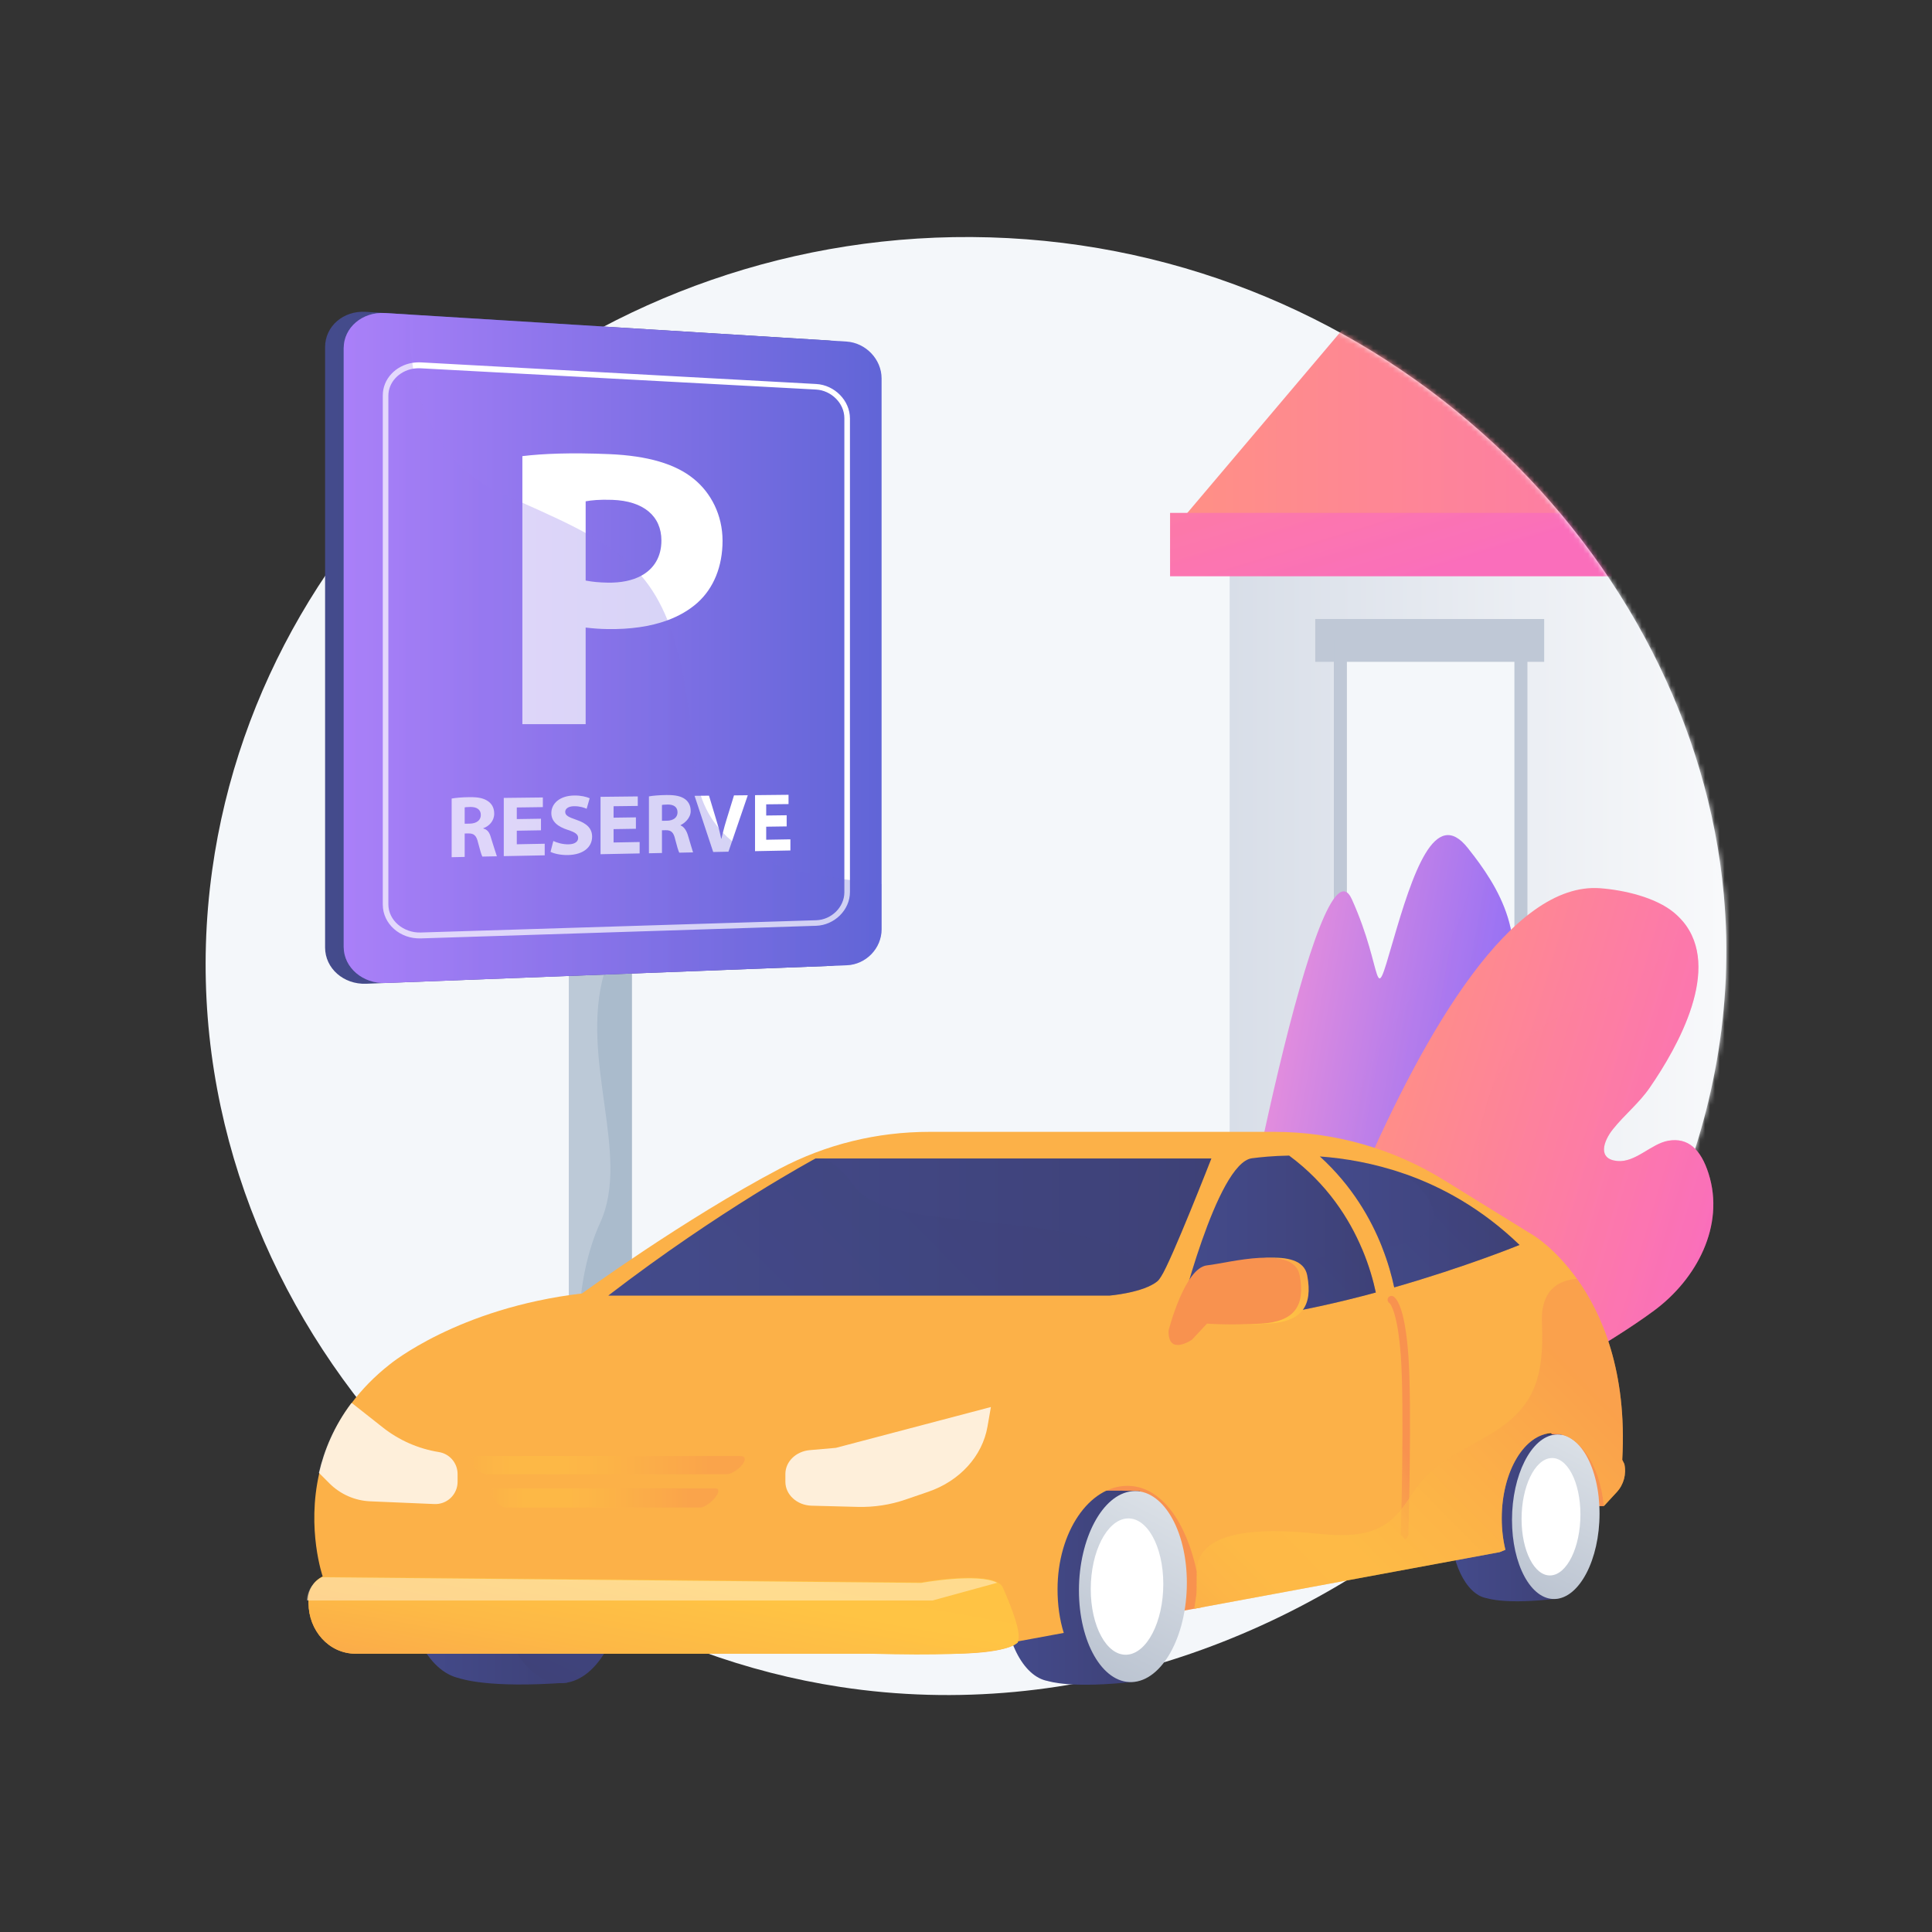 <svg width="396" height="396" viewBox="0 0 396 396" fill="none" xmlns="http://www.w3.org/2000/svg">
<rect x="0" y="0" width="396" height="396" fill="#333333" stroke="none"/>
<g clip-path="url(#clip0_4674_8399)">
<path d="M202.849 48.651C123.054 46.327 53.934 103.426 43.492 178.347C32.074 260.262 94.915 333.967 172.239 345.772C268.417 360.455 361.704 275.511 353.327 183.358C347.017 113.93 283.963 51.013 202.849 48.651Z" fill="#F4F7FA"/>
<mask id="mask0_4674_8399" style="mask-type:luminance" maskUnits="userSpaceOnUse" x="42" y="48" width="312" height="300">
<path d="M202.849 48.651C123.054 46.327 53.934 103.426 43.492 178.347C32.074 260.262 94.915 333.967 172.239 345.772C268.417 360.455 361.704 275.511 353.327 183.358C347.017 113.93 283.963 51.013 202.849 48.651Z" fill="white"/>
</mask>
<g mask="url(#mask0_4674_8399)">
<path d="M242.119 106.604L280.806 60.882H384.033V108.568L242.119 106.604Z" fill="url(#paint0_linear_4674_8399)"/>
<path d="M375.258 116.198H252.037V297.024H375.258V116.198Z" fill="url(#paint1_linear_4674_8399)"/>
<path d="M379.837 297.023H239.83V309.994H379.837V297.023Z" fill="#D8DEE8"/>
<path d="M379.837 105.135H239.83V118.105H379.837V105.135Z" fill="url(#paint2_linear_4674_8399)"/>
<path opacity="0.3" d="M379.837 105.135H239.83V118.105H379.837V105.135Z" fill="url(#paint3_linear_4674_8399)"/>
<path d="M316.509 260.401H269.586V269.176H316.509V260.401Z" fill="#BFC8D6"/>
<path d="M311.549 132.603H274.545V263.072H311.549V132.603Z" fill="#F4F7FA"/>
<path d="M316.509 126.88H269.586V135.654H316.509V126.88Z" fill="#BFC8D6"/>
<path d="M313.075 264.216H273.4V131.076H313.075V264.216ZM276.071 261.546H310.405V133.747H276.071V261.546Z" fill="#BFC8D6"/>
</g>
<path d="M129.536 170.332V278.254C129.536 280.954 127.166 283.141 124.466 283.141H121.615C121.037 283.141 120.412 283.039 119.899 282.856C118.013 282.18 116.594 280.375 116.594 278.254V170.332C116.594 168.841 117.325 167.47 118.376 166.574C119.227 165.845 120.402 165.365 121.615 165.365H124.466C127.166 165.365 129.536 167.632 129.536 170.332Z" fill="#AABBCC"/>
<path opacity="0.4" d="M123.041 250.56C117.93 261.772 117.891 276.323 119.899 282.855C118.013 282.179 116.594 280.375 116.594 278.253V170.332C116.594 168.841 117.325 167.509 118.376 166.613C118.697 167.42 119.057 168.295 119.395 169.24C119.395 169.24 128.929 181.735 123.838 199.45C118.748 217.166 129.353 236.714 123.041 250.56Z" fill="#D8DEE8"/>
<path d="M169.902 69.796L80.004 64.229L74.995 63.916C70.367 63.63 66.633 66.87 66.633 71.154V194.203C66.633 198.486 70.422 201.815 75.05 201.637L169.987 197.981C173.97 197.828 176.883 194.515 176.883 190.575V181.336V77.378C176.883 73.438 173.886 70.043 169.902 69.796Z" fill="url(#paint4_linear_4674_8399)"/>
<path d="M180.698 77.568V190.457C180.698 194.387 177.502 197.697 173.54 197.849L79.009 201.485C74.408 201.662 70.447 198.35 70.447 194.078V71.379C70.447 67.108 74.307 63.876 78.908 64.16L173.491 70.008C177.453 70.253 180.698 73.638 180.698 77.568Z" fill="url(#paint5_linear_4674_8399)"/>
<path d="M167.303 78.709L86.384 74.282C85.773 74.248 85.079 74.284 84.506 74.378C81.108 74.941 78.459 77.656 78.459 81.048V185.403C78.459 189.366 81.998 192.478 86.246 192.343L167.273 189.757C171.009 189.638 174.213 186.539 174.213 182.851V85.766C174.213 82.079 171.038 78.913 167.303 78.709ZM173.068 182.884C173.068 185.951 170.406 188.524 167.3 188.62L86.235 191.135C82.706 191.244 79.603 188.661 79.603 185.37V81.113C79.603 78.336 81.805 76.105 84.571 75.591C85.083 75.497 85.685 75.461 86.235 75.49L167.264 79.846C170.371 80.013 173.068 82.643 173.068 85.71V182.884Z" fill="white"/>
<path d="M142.182 98.141C138.449 95.097 132.791 93.415 124.857 93.081C116.913 92.746 111.267 92.987 107.07 93.491V148.431L120.041 148.428V128.63C121.567 128.81 122.866 128.916 124.569 128.942C129.113 129.01 133.289 128.439 136.79 127.147C139.146 126.276 141.246 125.078 142.982 123.523C146.278 120.548 148.1 116.11 148.1 110.837C148.099 105.563 145.728 101.003 142.182 98.141ZM124.483 119.421C122.612 119.379 121.567 119.272 120.041 118.997V102.755C121.185 102.54 122.866 102.361 125.501 102.453C131.917 102.678 135.569 105.791 135.569 110.793C135.569 114.121 134.052 116.605 131.39 118.031C129.595 118.996 127.242 119.482 124.483 119.421Z" fill="white"/>
<path d="M100.75 172.091C100.432 170.995 100.204 170.13 99.059 169.814V169.758C100.204 169.368 101.297 168.303 101.297 166.777C101.297 165.677 100.878 164.849 100.124 164.291C99.219 163.627 98.116 163.371 96.22 163.392C94.681 163.408 93.337 163.531 92.574 163.68V175.7L95.245 175.643V170.839L95.988 170.827C97.165 170.808 97.659 171.265 98 172.754C98.383 174.225 98.657 175.176 98.866 175.571L101.845 175.513C101.599 174.721 101.149 173.435 100.75 172.091ZM96.257 168.823L95.245 168.838V165.503C95.245 165.467 95.732 165.409 96.436 165.4C97.762 165.4 98.553 165.951 98.553 167.054C98.553 168.104 97.698 168.801 96.257 168.823Z" fill="white"/>
<path d="M105.926 173.05V170.27L110.886 170.186V167.812L105.926 167.888V165.505L111.267 165.433V163.455L103.256 163.546V175.481L111.649 175.314V172.942L105.926 173.05Z" fill="white"/>
<path d="M118.155 168.042C116.551 167.486 115.851 167.161 115.851 166.408C115.851 165.793 116.443 165.262 117.655 165.247C118.869 165.232 119.751 165.551 120.245 165.773L120.866 163.613C120.134 163.307 119.108 163.038 117.713 163.053C114.781 163.085 113.006 164.652 113.006 166.675C113.006 168.397 114.357 169.466 116.422 170.116C117.915 170.604 118.501 171.011 118.501 171.747C118.501 172.518 117.82 173.038 116.534 173.061C115.337 173.083 114.17 172.737 113.414 172.379L112.84 174.606C113.543 174.964 114.947 175.287 116.369 175.259C119.767 175.192 121.364 173.48 121.364 171.505C121.364 169.845 120.335 168.781 118.155 168.042Z" fill="white"/>
<path d="M125.764 172.684V169.945L130.342 169.873V167.534L125.764 167.598V165.251L130.724 165.19V163.241L123.094 163.326V175.087L131.105 174.926V172.588L125.764 172.684Z" fill="white"/>
<path d="M141.057 171.392C140.757 170.33 140.26 169.492 139.497 169.18V169.126C140.26 168.759 141.571 167.718 141.571 166.238C141.571 165.171 141.161 164.368 140.451 163.827C139.6 163.183 138.394 162.936 136.61 162.955C135.158 162.971 133.775 163.09 133.012 163.235V174.894L135.682 174.837V170.177L136.455 170.166C137.562 170.148 138.072 170.593 138.392 172.037C138.753 173.464 139.033 174.387 139.229 174.77L142.056 174.714C141.825 173.946 141.431 172.697 141.057 171.392ZM136.708 168.222L135.682 168.236V165.001C135.682 164.966 136.222 164.911 136.885 164.903C138.132 164.903 138.872 165.438 138.872 166.507C138.872 167.526 138.063 168.202 136.708 168.222Z" fill="white"/>
<path d="M150.446 163.03L148.943 167.905C148.659 168.828 148.395 169.734 148.162 170.696C148.06 171.113 147.961 171.52 147.87 171.906L147.819 171.907C147.669 171.141 147.491 170.422 147.302 169.698C147.132 169.069 146.954 168.518 146.764 167.882L145.32 163.086L142.365 163.118L146.183 174.633L149.309 174.571L150.014 172.521L153.275 162.999L150.446 163.03Z" fill="white"/>
<path d="M157.047 172.121V169.447L161.243 169.387V167.102L157.047 167.155V164.863L161.625 164.812V162.909L154.758 162.981V174.461L162.006 174.32V172.037L157.047 172.121Z" fill="white"/>
<path opacity="0.3" d="M180.698 181.243V190.457C180.698 194.387 177.502 197.697 173.54 197.849L79.009 201.485C74.408 201.662 70.447 198.35 70.447 194.078V71.379C70.447 67.108 74.307 63.876 78.908 64.16L83.983 64.471C83.892 67.569 84.026 70.942 84.504 74.378C84.561 74.781 84.634 75.187 84.704 75.59C86.359 85.692 91.3 96.077 103.393 101.425C104.7 102.004 105.966 102.56 107.185 103.098C112.215 105.333 116.528 107.298 120.226 109.346C124.837 111.887 128.515 114.559 131.459 118.033C133.609 120.56 135.374 123.511 136.837 127.148C139.584 133.988 141.269 143.272 142.385 156.721C142.576 159.03 142.993 161.104 143.606 162.966C144.471 165.611 145.728 167.833 147.302 169.708C147.578 170.042 147.862 170.36 148.162 170.671C148.742 171.28 149.361 171.85 150.014 172.384C155.86 177.171 164.277 178.955 172.773 180.182C173.153 180.233 173.532 180.287 173.911 180.338C176.189 180.658 178.47 180.943 180.698 181.243Z" fill="url(#paint6_linear_4674_8399)"/>
<path d="M306.39 210.634C297.876 227.459 256.451 315.319 256.551 307.377C256.551 307.377 248.254 306.649 249.136 288.696C249.226 286.881 249.408 284.891 249.704 282.708C252.917 258.921 270.438 169.605 277.091 184.328C283.74 199.051 281.301 207.429 285.426 193.211C289.555 178.991 294.085 165.234 300.869 173.832C301.255 174.323 301.643 174.823 302.032 175.331C308.425 183.746 314.415 194.772 306.39 210.634Z" fill="url(#paint7_linear_4674_8399)"/>
<path opacity="0.3" d="M306.39 210.633C297.876 227.459 256.451 315.318 256.551 307.376C256.551 307.376 248.254 306.649 249.136 288.695C252.25 277.039 263.661 267.191 268.22 262.707C275.067 255.976 277.868 255.152 277.022 239.548C276.176 223.944 280.005 217.394 293.831 197.656C300.071 188.746 301.9 181.072 302.032 175.331C308.425 183.746 314.415 194.771 306.39 210.633Z" fill="url(#paint8_linear_4674_8399)"/>
<path d="M339.048 268.621C320.91 282.048 273.335 305.864 260.044 306.505C257.061 306.648 255.803 305.623 256.994 303.055C256.994 303.055 291.956 179.35 327.987 182.059C332.811 182.423 339.397 183.915 343.184 187.107C343.837 187.659 344.415 188.236 344.926 188.841C352.99 198.42 343.962 214.496 338.132 222.951C335.965 226.1 332.991 228.467 330.616 231.435C328.597 233.957 327.419 237.581 331.496 237.971C335.239 238.326 338.42 234.427 341.955 233.814C345.965 233.125 348.597 235.496 350.204 240.552C353.593 251.201 347.764 262.17 339.048 268.621Z" fill="url(#paint9_linear_4674_8399)"/>
<path opacity="0.3" d="M339.047 268.621C320.909 282.048 273.334 305.865 260.043 306.505C262.395 302.886 265.104 298.877 268.226 294.469C286.747 268.308 311.25 278.671 305.247 255.939C299.245 233.203 304.317 212.744 325.004 206.21C337.243 202.341 342.593 194.554 344.925 188.842C352.989 198.42 343.961 214.496 338.131 222.951C335.964 226.1 332.99 228.467 330.615 231.435C328.596 233.958 327.418 237.582 331.495 237.972C335.238 238.327 338.419 234.427 341.954 233.814C345.964 233.125 348.596 235.496 350.203 240.552C353.592 251.201 347.763 262.17 339.047 268.621Z" fill="url(#paint10_linear_4674_8399)"/>
<path d="M328.728 308.707H323.834L317.771 293.301C317.771 293.301 328.895 294.079 328.728 308.707Z" fill="url(#paint11_linear_4674_8399)"/>
<path d="M214.494 335.351L246.347 329.448C246.347 329.448 249.239 304.86 235 302.524C220.762 300.188 213.12 319.234 214.494 335.351Z" fill="url(#paint12_linear_4674_8399)"/>
<path d="M216.063 306.427C216.059 306.428 216.055 306.428 216.052 306.429C215.058 306.528 214.146 306.917 213.24 307.475C212.369 307.917 211.317 308.437 211.317 309.102V309.117C207.961 312.607 205.753 319.056 205.74 326.276C205.723 335.893 209.636 343.666 214.797 344.563C214.797 344.563 214.786 344.569 214.786 344.569C215.134 344.619 219.458 346.184 233.085 344.642C233.446 338.789 233.659 305.654 233.659 305.654C233.659 305.654 222.768 305.091 216.063 306.427Z" fill="url(#paint13_linear_4674_8399)"/>
<path d="M243.269 324.43C243.269 335.429 238.177 344.545 232.006 344.774C225.952 344.999 221.139 336.56 221.15 325.939C221.162 315.328 225.985 306.257 232.027 305.657C238.187 305.046 243.269 313.441 243.269 324.43Z" fill="url(#paint14_linear_4674_8399)"/>
<path d="M238.44 324.682C238.438 332.487 235.045 338.975 230.909 339.166C226.828 339.354 223.563 333.321 223.57 325.698C223.578 318.08 226.849 311.613 230.926 311.244C235.056 310.87 238.442 316.882 238.44 324.682Z" fill="white"/>
<path d="M305.785 294.715C305.782 294.715 305.779 294.716 305.776 294.716C304.97 294.802 304.015 295.136 303.28 295.617C302.573 295.998 302.762 296.446 301.504 297.019V297.032C299.406 300.038 297.206 305.593 297.195 311.812C297.181 320.096 300.464 326.791 304.65 327.564C304.65 327.564 304.695 327.569 304.695 327.569C304.978 327.612 308.512 328.961 319.567 327.632C319.86 322.591 320.047 294.049 320.047 294.049C320.047 294.049 311.225 293.563 305.785 294.715Z" fill="url(#paint15_linear_4674_8399)"/>
<path d="M327.856 310.221C327.856 319.696 323.725 327.548 318.718 327.746C313.808 327.94 309.903 320.67 309.912 311.521C309.921 302.381 313.834 294.568 318.735 294.051C323.732 293.525 327.856 300.756 327.856 310.221Z" fill="url(#paint16_linear_4674_8399)"/>
<path d="M323.938 310.438C323.936 317.162 321.183 322.751 317.829 322.915C314.517 323.077 311.869 317.881 311.875 311.314C311.881 304.752 314.535 299.181 317.842 298.864C321.192 298.542 323.939 303.72 323.938 310.438Z" fill="white"/>
<path d="M95.624 298.691C95.62 298.691 95.615 298.691 95.611 298.691C94.376 298.691 93.435 299.313 92.304 299.866C91.213 300.287 90.51 301.124 90.09 301.842V301.859C85.476 305.602 82.846 313.1 82.846 321.734C82.846 333.223 87.742 342.692 94.213 343.992C94.213 343.992 94.151 343.998 94.151 343.998C94.584 344.073 99.893 346.094 116.217 344.888C116.637 338.223 116.857 300.092 116.857 300.092C116.857 300.092 103.851 297.852 95.624 298.691Z" fill="url(#paint17_linear_4674_8399)"/>
<path d="M114.925 344.994C122.114 344.994 127.942 334.96 127.942 322.582C127.942 310.205 122.114 300.171 114.925 300.171C107.736 300.171 101.908 310.205 101.908 322.582C101.908 334.96 107.736 344.994 114.925 344.994Z" fill="url(#paint18_linear_4674_8399)"/>
<path d="M113.631 338.521C118.481 338.521 122.414 331.346 122.414 322.495C122.414 313.645 118.481 306.47 113.631 306.47C108.78 306.47 104.848 313.645 104.848 322.495C104.848 331.346 108.78 338.521 113.631 338.521Z" fill="url(#paint19_linear_4674_8399)"/>
<path d="M332.943 300.077C333.398 302.139 332.815 304.293 331.383 305.845L328.733 308.715C328.006 300.247 323.626 293.735 318.326 293.735C312.524 293.735 307.812 301.553 307.812 311.194C307.812 313.481 308.074 315.66 308.561 317.661L307.402 318.14L244.794 329.736C244.964 328.446 245.277 327.109 245.277 325.75C245.277 324.521 245.296 323.324 245.296 322.149C245.296 322.142 245.296 322.142 245.296 322.134C243.198 312.153 238.092 304.551 231.077 304.551C223.236 304.551 216.764 314.045 216.764 325.75C216.764 328.948 217.186 331.976 218.036 334.696L208.675 336.426C208.667 336.442 208.637 336.631 208.614 336.646C208.321 336.963 206.058 338.96 194.995 338.96H72.893C67.369 338.96 63.244 334.139 63.244 328.616V328.16C63.244 326.043 64.263 324.112 66.156 323.161C66.156 323.161 62.776 313.473 65.457 301.885C66.531 297.257 68.503 292.328 72.064 287.593C74.135 284.842 76.693 282.162 79.906 279.643C79.906 279.643 93.801 268.117 119.296 265.119C119.296 265.119 140.428 249.758 159.764 239.576C169.298 234.554 179.745 231.994 190.522 231.994H261.203C273.471 231.994 285.508 235.412 295.945 241.87L314.355 253.244C314.355 253.244 318.751 255.863 323.232 262.136C328.331 269.267 333.538 281.126 332.51 299.212L332.943 300.077Z" fill="url(#paint20_linear_4674_8399)"/>
<path d="M208.645 336.426C208.638 336.441 208.622 336.631 208.599 336.646C207.749 337.179 206.675 339.799 178.353 338.96H72.892C67.368 338.96 63.243 334.139 63.243 328.615V328.16C63.243 328.036 63.073 327.92 63.08 327.796C63.204 325.826 64.282 324.057 66.066 323.161L188.858 324.32C188.858 324.32 200.44 322.211 204.411 324.289C204.967 324.583 205.366 324.954 205.566 325.425C207.235 329.272 209.418 334.626 208.645 336.426Z" fill="url(#paint21_linear_4674_8399)"/>
<g opacity="0.8">
<path d="M93.79 302.132V303.731C93.79 304.975 93.28 306.157 92.383 307.022C91.487 307.88 90.282 308.336 89.038 308.282L75.905 307.725C72.752 307.594 69.763 306.281 67.53 304.048L65.367 301.885C66.441 297.257 68.457 292.328 72.019 287.593C72.065 287.6 72.112 287.6 72.158 287.608L78.462 292.583C81.8 295.218 85.755 296.956 89.958 297.628C92.168 297.983 93.79 299.892 93.79 302.132Z" fill="white"/>
</g>
<g opacity="0.4">
<path d="M152.083 300.3C151.22 301.339 149.778 302.184 148.885 302.186C132.479 302.184 116.089 302.182 99.718 302.18C98.826 302.179 97.565 301.332 96.917 300.297C96.273 299.267 96.569 298.44 97.574 298.439C115.631 298.439 133.709 298.439 151.807 298.439C152.807 298.442 152.949 299.269 152.083 300.3Z" fill="url(#paint22_linear_4674_8399)"/>
<path d="M146.543 307.016C145.63 308.104 144.306 308.997 143.575 308.995C130.244 308.991 116.923 308.986 103.615 308.982C102.888 308.982 101.743 308.092 101.061 307.004C100.381 305.923 100.525 305.053 101.364 305.055C116.442 305.058 131.534 305.061 146.641 305.064C147.483 305.065 147.447 305.934 146.543 307.016C146.544 307.016 146.544 307.016 146.543 307.016Z" fill="url(#paint23_linear_4674_8399)"/>
</g>
<path opacity="0.8" d="M166.364 308.622C163.372 308.544 160.98 306.374 160.98 303.724V302.108C160.98 299.588 163.15 297.479 165.982 297.232L171.322 296.766L203.103 288.396L202.407 292.402C201.354 298.456 196.73 303.55 190.279 305.762L185.56 307.381C182.453 308.446 179.133 308.951 175.804 308.865L166.364 308.622Z" fill="white"/>
<path opacity="0.4" d="M204.389 324.418L191.132 328.054H62.902C63.026 325.957 64.193 324.186 65.978 323.29L188.814 324.449C188.814 324.449 200.417 322.34 204.389 324.418Z" fill="white"/>
<path d="M287.895 315.469C287.887 315.469 287.88 315.469 287.871 315.469C287.445 314.631 287.11 314.89 287.122 314.464C287.13 314.206 287.885 288.396 287.124 277.935C286.465 268.872 284.947 267.228 284.813 267.105C284.479 266.918 284.328 266.482 284.473 266.118C284.632 265.722 285.083 265.517 285.477 265.674C286.036 265.897 287.916 267.42 288.665 277.724C289.431 288.264 288.675 314.254 288.667 314.513C288.654 314.932 288.311 315.469 287.895 315.469Z" fill="url(#paint24_linear_4674_8399)"/>
<path opacity="0.5" d="M332.944 300.077L332.514 299.212C333.541 281.126 328.338 269.268 323.239 262.137C320.026 262.322 315.723 263.921 316.047 271.214C316.557 282.733 314.255 288.682 305.502 293.951C301.346 296.446 296.788 298.594 293.103 301.784C289.813 304.643 288.276 309.031 284.924 311.719C279.253 316.262 271.559 314.246 264.954 313.944C258.935 313.666 245.296 313.38 245.296 322.134C245.296 322.141 245.296 322.141 245.296 322.149C245.296 323.323 245.277 324.521 245.277 325.749C245.277 327.109 244.951 328.445 244.781 329.735L307.395 318.139L308.557 317.66C308.071 315.659 307.81 313.481 307.81 311.194C307.81 301.553 312.523 293.734 318.325 293.734C323.625 293.734 328.005 300.247 328.732 308.714L331.382 305.844C332.815 304.293 333.398 302.139 332.944 300.077Z" fill="url(#paint25_linear_4674_8399)"/>
<path d="M248.3 237.447C248.3 237.447 240.057 258.541 238.002 261.632C237.809 261.917 237.561 262.344 237.268 262.591C234.418 264.971 227.441 265.552 227.441 265.552H124.691C147.613 247.934 167.182 237.447 167.182 237.447H248.3Z" fill="url(#paint26_linear_4674_8399)"/>
<path d="M311.458 255.177C311.458 255.177 300.495 259.658 285.77 263.876C285.291 261.604 284.519 258.753 283.275 255.617C280.988 249.815 277.11 243.024 270.527 237.037C275.619 237.408 281.583 238.397 287.871 240.591C295.589 243.279 303.786 247.783 311.458 255.177Z" fill="url(#paint27_linear_4674_8399)"/>
<path d="M282 264.926C274.661 266.912 266.595 268.751 258.591 269.925C254.033 270.589 249.498 271.037 245.134 271.169C243.859 271.207 242.592 271.223 241.348 271.207C241.348 271.207 241.348 271.2 241.355 271.192C241.548 270.373 249.359 238.358 256.606 237.408C258.274 237.192 260.909 236.913 264.231 236.859C272.057 242.646 276.584 249.838 279.179 255.988C280.64 259.441 281.497 262.562 282 264.926Z" fill="url(#paint28_linear_4674_8399)"/>
<path opacity="0.3" d="M237.268 262.582C234.418 264.961 227.441 265.552 227.441 265.552H124.691C147.613 247.934 167.182 237.447 167.182 237.447H168.634C170.906 238.286 173.131 240.307 175.101 243.112C183.05 254.445 226.97 245.856 237.268 262.582Z" fill="url(#paint29_linear_4674_8399)"/>
<path opacity="0.3" d="M245.134 271.168C243.859 271.207 242.592 271.222 241.348 271.207C241.348 271.207 241.348 271.199 241.355 271.191C242.383 271.183 243.658 271.176 245.134 271.168Z" fill="url(#paint30_linear_4674_8399)"/>
<path opacity="0.3" d="M279.18 255.988C280.641 259.442 281.498 262.563 282 264.927C274.661 266.912 266.595 268.751 258.592 269.925C259.72 268.805 260.762 267.391 261.674 265.622C265.653 257.935 272.675 256.614 279.18 255.988Z" fill="url(#paint31_linear_4674_8399)"/>
<path opacity="0.3" d="M311.457 255.177C311.457 255.177 300.494 259.658 285.769 263.876C285.29 261.604 284.517 258.753 283.273 255.617C287.198 255.223 290.59 254.613 292.529 252.28C295.929 248.169 291.71 243.565 287.87 240.591C295.588 243.279 303.785 247.783 311.457 255.177Z" fill="url(#paint32_linear_4674_8399)"/>
<path d="M241.067 272.711C241.067 272.711 244.319 259.874 248.941 259.36C253.562 258.847 266.742 255.081 267.941 261.414C269.139 267.747 266.742 270.907 260.067 271.296C253.391 271.684 248.941 271.296 248.941 271.296L245.86 274.594C245.86 274.594 240.896 278.018 241.067 272.711Z" fill="url(#paint33_linear_4674_8399)"/>
<path d="M239.526 272.711C239.526 272.711 242.778 259.874 247.4 259.36C252.021 258.847 265.201 255.081 266.4 261.414C267.598 267.747 265.201 270.907 258.526 271.296C251.85 271.684 247.399 271.296 247.399 271.296L244.318 274.594C244.318 274.594 239.355 278.018 239.526 272.711Z" fill="url(#paint34_linear_4674_8399)"/>
</g>
<defs>
<linearGradient id="paint0_linear_4674_8399" x1="242.119" y1="84.725" x2="384.033" y2="84.725" gradientUnits="userSpaceOnUse">
<stop stop-color="#FF9085"/>
<stop offset="1" stop-color="#FB6FBB"/>
</linearGradient>
<linearGradient id="paint1_linear_4674_8399" x1="252.037" y1="206.611" x2="375.258" y2="206.611" gradientUnits="userSpaceOnUse">
<stop stop-color="#D8DEE8"/>
<stop offset="1" stop-color="white"/>
</linearGradient>
<linearGradient id="paint2_linear_4674_8399" x1="287.141" y1="37.492" x2="310.031" y2="112.264" gradientUnits="userSpaceOnUse">
<stop stop-color="#FF9085"/>
<stop offset="1" stop-color="#FB6FBB"/>
</linearGradient>
<linearGradient id="paint3_linear_4674_8399" x1="287.141" y1="37.492" x2="310.031" y2="112.264" gradientUnits="userSpaceOnUse">
<stop stop-color="#FF9085"/>
<stop offset="1" stop-color="#FB6FBB"/>
</linearGradient>
<linearGradient id="paint4_linear_4674_8399" x1="66.633" y1="132.771" x2="176.883" y2="132.771" gradientUnits="userSpaceOnUse">
<stop stop-color="#444B8C"/>
<stop offset="0.996" stop-color="#3E4177"/>
</linearGradient>
<linearGradient id="paint5_linear_4674_8399" x1="70.447" y1="132.817" x2="180.698" y2="132.817" gradientUnits="userSpaceOnUse">
<stop stop-color="#AA80F9"/>
<stop offset="0.996" stop-color="#6165D7"/>
</linearGradient>
<linearGradient id="paint6_linear_4674_8399" x1="70.447" y1="132.817" x2="180.698" y2="132.817" gradientUnits="userSpaceOnUse">
<stop stop-color="#AA80F9"/>
<stop offset="0.996" stop-color="#6165D7"/>
</linearGradient>
<linearGradient id="paint7_linear_4674_8399" x1="257.779" y1="236.093" x2="302.042" y2="244.039" gradientUnits="userSpaceOnUse">
<stop offset="0.004" stop-color="#E38DDD"/>
<stop offset="1" stop-color="#9571F6"/>
</linearGradient>
<linearGradient id="paint8_linear_4674_8399" x1="258.27" y1="237.815" x2="301.758" y2="245.622" gradientUnits="userSpaceOnUse">
<stop offset="0.004" stop-color="#E38DDD"/>
<stop offset="1" stop-color="#9571F6"/>
</linearGradient>
<linearGradient id="paint9_linear_4674_8399" x1="276.085" y1="238.714" x2="348.166" y2="260.179" gradientUnits="userSpaceOnUse">
<stop stop-color="#FF9085"/>
<stop offset="1" stop-color="#FB6FBB"/>
</linearGradient>
<linearGradient id="paint10_linear_4674_8399" x1="279.592" y1="240.856" x2="347.865" y2="261.187" gradientUnits="userSpaceOnUse">
<stop stop-color="#FF9085"/>
<stop offset="1" stop-color="#FB6FBB"/>
</linearGradient>
<linearGradient id="paint11_linear_4674_8399" x1="316.467" y1="307.691" x2="322.903" y2="301.346" gradientUnits="userSpaceOnUse">
<stop stop-color="#FCB148"/>
<stop offset="0.052" stop-color="#FDBA46"/>
<stop offset="0.142" stop-color="#FFC244"/>
<stop offset="0.318" stop-color="#FFC444"/>
<stop offset="0.485" stop-color="#FDB946"/>
<stop offset="0.775" stop-color="#F99C4D"/>
<stop offset="0.866" stop-color="#F8924F"/>
<stop offset="1" stop-color="#F8924F"/>
</linearGradient>
<linearGradient id="paint12_linear_4674_8399" x1="201.528" y1="350.634" x2="229.877" y2="322.685" gradientUnits="userSpaceOnUse">
<stop stop-color="#FCB148"/>
<stop offset="0.052" stop-color="#FDBA46"/>
<stop offset="0.142" stop-color="#FFC244"/>
<stop offset="0.318" stop-color="#FFC444"/>
<stop offset="0.485" stop-color="#FDB946"/>
<stop offset="0.775" stop-color="#F99C4D"/>
<stop offset="0.866" stop-color="#F8924F"/>
<stop offset="1" stop-color="#F8924F"/>
</linearGradient>
<linearGradient id="paint13_linear_4674_8399" x1="205.74" y1="325.428" x2="233.659" y2="325.428" gradientUnits="userSpaceOnUse">
<stop stop-color="#444B8C"/>
<stop offset="0.996" stop-color="#3E4177"/>
</linearGradient>
<linearGradient id="paint14_linear_4674_8399" x1="249.567" y1="291.185" x2="221.141" y2="346.914" gradientUnits="userSpaceOnUse">
<stop stop-color="#EBEFF2"/>
<stop offset="0.995" stop-color="#B7C0CE"/>
</linearGradient>
<linearGradient id="paint15_linear_4674_8399" x1="297.195" y1="311.082" x2="320.047" y2="311.082" gradientUnits="userSpaceOnUse">
<stop stop-color="#444B8C"/>
<stop offset="0.996" stop-color="#3E4177"/>
</linearGradient>
<linearGradient id="paint16_linear_4674_8399" x1="333.762" y1="281.728" x2="309.395" y2="329.498" gradientUnits="userSpaceOnUse">
<stop stop-color="#EBEFF2"/>
<stop offset="0.995" stop-color="#B7C0CE"/>
</linearGradient>
<linearGradient id="paint17_linear_4674_8399" x1="82.846" y1="321.887" x2="116.857" y2="321.887" gradientUnits="userSpaceOnUse">
<stop stop-color="#444B8C"/>
<stop offset="0.996" stop-color="#3E4177"/>
</linearGradient>
<linearGradient id="paint18_linear_4674_8399" x1="134.628" y1="283.956" x2="102.351" y2="347.234" gradientUnits="userSpaceOnUse">
<stop stop-color="#444B8C"/>
<stop offset="0.996" stop-color="#3E4177"/>
</linearGradient>
<linearGradient id="paint19_linear_4674_8399" x1="104.848" y1="322.495" x2="122.414" y2="322.495" gradientUnits="userSpaceOnUse">
<stop stop-color="#444B8C"/>
<stop offset="0.996" stop-color="#3E4177"/>
</linearGradient>
<linearGradient id="paint20_linear_4674_8399" x1="123.551" y1="395.271" x2="-121.054" y2="703.636" gradientUnits="userSpaceOnUse">
<stop stop-color="#FCB148"/>
<stop offset="0.052" stop-color="#FDBA46"/>
<stop offset="0.142" stop-color="#FFC244"/>
<stop offset="0.318" stop-color="#FFC444"/>
<stop offset="0.485" stop-color="#FDB946"/>
<stop offset="0.775" stop-color="#F99C4D"/>
<stop offset="0.866" stop-color="#F8924F"/>
<stop offset="1" stop-color="#F8924F"/>
</linearGradient>
<linearGradient id="paint21_linear_4674_8399" x1="142.239" y1="296.468" x2="126.662" y2="383.571" gradientUnits="userSpaceOnUse">
<stop stop-color="#FCB148"/>
<stop offset="0.052" stop-color="#FDBA46"/>
<stop offset="0.142" stop-color="#FFC244"/>
<stop offset="0.318" stop-color="#FFC444"/>
<stop offset="0.485" stop-color="#FDB946"/>
<stop offset="0.775" stop-color="#F99C4D"/>
<stop offset="0.866" stop-color="#F8924F"/>
<stop offset="1" stop-color="#F8924F"/>
</linearGradient>
<linearGradient id="paint22_linear_4674_8399" x1="96.576" y1="300.313" x2="152.654" y2="300.313" gradientUnits="userSpaceOnUse">
<stop stop-color="#FCB148"/>
<stop offset="0.052" stop-color="#FDBA46"/>
<stop offset="0.142" stop-color="#FFC244"/>
<stop offset="0.318" stop-color="#FFC444"/>
<stop offset="0.485" stop-color="#FDB946"/>
<stop offset="0.775" stop-color="#F99C4D"/>
<stop offset="0.866" stop-color="#F8924F"/>
<stop offset="1" stop-color="#F8924F"/>
</linearGradient>
<linearGradient id="paint23_linear_4674_8399" x1="100.631" y1="307.025" x2="147.248" y2="307.025" gradientUnits="userSpaceOnUse">
<stop stop-color="#FCB148"/>
<stop offset="0.052" stop-color="#FDBA46"/>
<stop offset="0.142" stop-color="#FFC244"/>
<stop offset="0.318" stop-color="#FFC444"/>
<stop offset="0.485" stop-color="#FDB946"/>
<stop offset="0.775" stop-color="#F99C4D"/>
<stop offset="0.866" stop-color="#F8924F"/>
<stop offset="1" stop-color="#F8924F"/>
</linearGradient>
<linearGradient id="paint24_linear_4674_8399" x1="251.979" y1="306.301" x2="290.384" y2="288.783" gradientUnits="userSpaceOnUse">
<stop stop-color="#FCB148"/>
<stop offset="0.052" stop-color="#FDBA46"/>
<stop offset="0.142" stop-color="#FFC244"/>
<stop offset="0.318" stop-color="#FFC444"/>
<stop offset="0.485" stop-color="#FDB946"/>
<stop offset="0.775" stop-color="#F99C4D"/>
<stop offset="0.866" stop-color="#F8924F"/>
<stop offset="1" stop-color="#F8924F"/>
</linearGradient>
<linearGradient id="paint25_linear_4674_8399" x1="257.734" y1="342.873" x2="331.315" y2="270.328" gradientUnits="userSpaceOnUse">
<stop stop-color="#FCB148"/>
<stop offset="0.052" stop-color="#FDBA46"/>
<stop offset="0.142" stop-color="#FFC244"/>
<stop offset="0.318" stop-color="#FFC444"/>
<stop offset="0.485" stop-color="#FDB946"/>
<stop offset="0.775" stop-color="#F99C4D"/>
<stop offset="0.866" stop-color="#F8924F"/>
<stop offset="1" stop-color="#F8924F"/>
</linearGradient>
<linearGradient id="paint26_linear_4674_8399" x1="124.691" y1="251.5" x2="248.3" y2="251.5" gradientUnits="userSpaceOnUse">
<stop stop-color="#444B8C"/>
<stop offset="0.996" stop-color="#3E4177"/>
</linearGradient>
<linearGradient id="paint27_linear_4674_8399" x1="270.527" y1="250.456" x2="311.458" y2="250.456" gradientUnits="userSpaceOnUse">
<stop stop-color="#444B8C"/>
<stop offset="0.996" stop-color="#3E4177"/>
</linearGradient>
<linearGradient id="paint28_linear_4674_8399" x1="241.348" y1="254.036" x2="282" y2="254.036" gradientUnits="userSpaceOnUse">
<stop stop-color="#444B8C"/>
<stop offset="0.996" stop-color="#3E4177"/>
</linearGradient>
<linearGradient id="paint29_linear_4674_8399" x1="151.694" y1="292.94" x2="210.524" y2="234.939" gradientUnits="userSpaceOnUse">
<stop stop-color="#444B8C"/>
<stop offset="0.996" stop-color="#3E4177"/>
</linearGradient>
<linearGradient id="paint30_linear_4674_8399" x1="242.269" y1="272.141" x2="244.208" y2="270.23" gradientUnits="userSpaceOnUse">
<stop stop-color="#444B8C"/>
<stop offset="0.996" stop-color="#3E4177"/>
</linearGradient>
<linearGradient id="paint31_linear_4674_8399" x1="262.49" y1="273.879" x2="279.898" y2="256.716" gradientUnits="userSpaceOnUse">
<stop stop-color="#444B8C"/>
<stop offset="0.996" stop-color="#3E4177"/>
</linearGradient>
<linearGradient id="paint32_linear_4674_8399" x1="284.623" y1="262.713" x2="301.998" y2="245.583" gradientUnits="userSpaceOnUse">
<stop stop-color="#444B8C"/>
<stop offset="0.996" stop-color="#3E4177"/>
</linearGradient>
<linearGradient id="paint33_linear_4674_8399" x1="249.052" y1="272.277" x2="273.358" y2="248.313" gradientUnits="userSpaceOnUse">
<stop stop-color="#FCB148"/>
<stop offset="0.052" stop-color="#FDBA46"/>
<stop offset="0.142" stop-color="#FFC244"/>
<stop offset="0.318" stop-color="#FFC444"/>
<stop offset="0.485" stop-color="#FDB946"/>
<stop offset="0.775" stop-color="#F99C4D"/>
<stop offset="0.866" stop-color="#F8924F"/>
<stop offset="1" stop-color="#F8924F"/>
</linearGradient>
<linearGradient id="paint34_linear_4674_8399" x1="196.115" y1="289.408" x2="245.469" y2="268.858" gradientUnits="userSpaceOnUse">
<stop stop-color="#FCB148"/>
<stop offset="0.052" stop-color="#FDBA46"/>
<stop offset="0.142" stop-color="#FFC244"/>
<stop offset="0.318" stop-color="#FFC444"/>
<stop offset="0.485" stop-color="#FDB946"/>
<stop offset="0.775" stop-color="#F99C4D"/>
<stop offset="0.866" stop-color="#F8924F"/>
<stop offset="1" stop-color="#F8924F"/>
</linearGradient>
<clipPath id="clip0_4674_8399">
<rect width="396" height="396" fill="white"/>
</clipPath>
</defs>
</svg>
